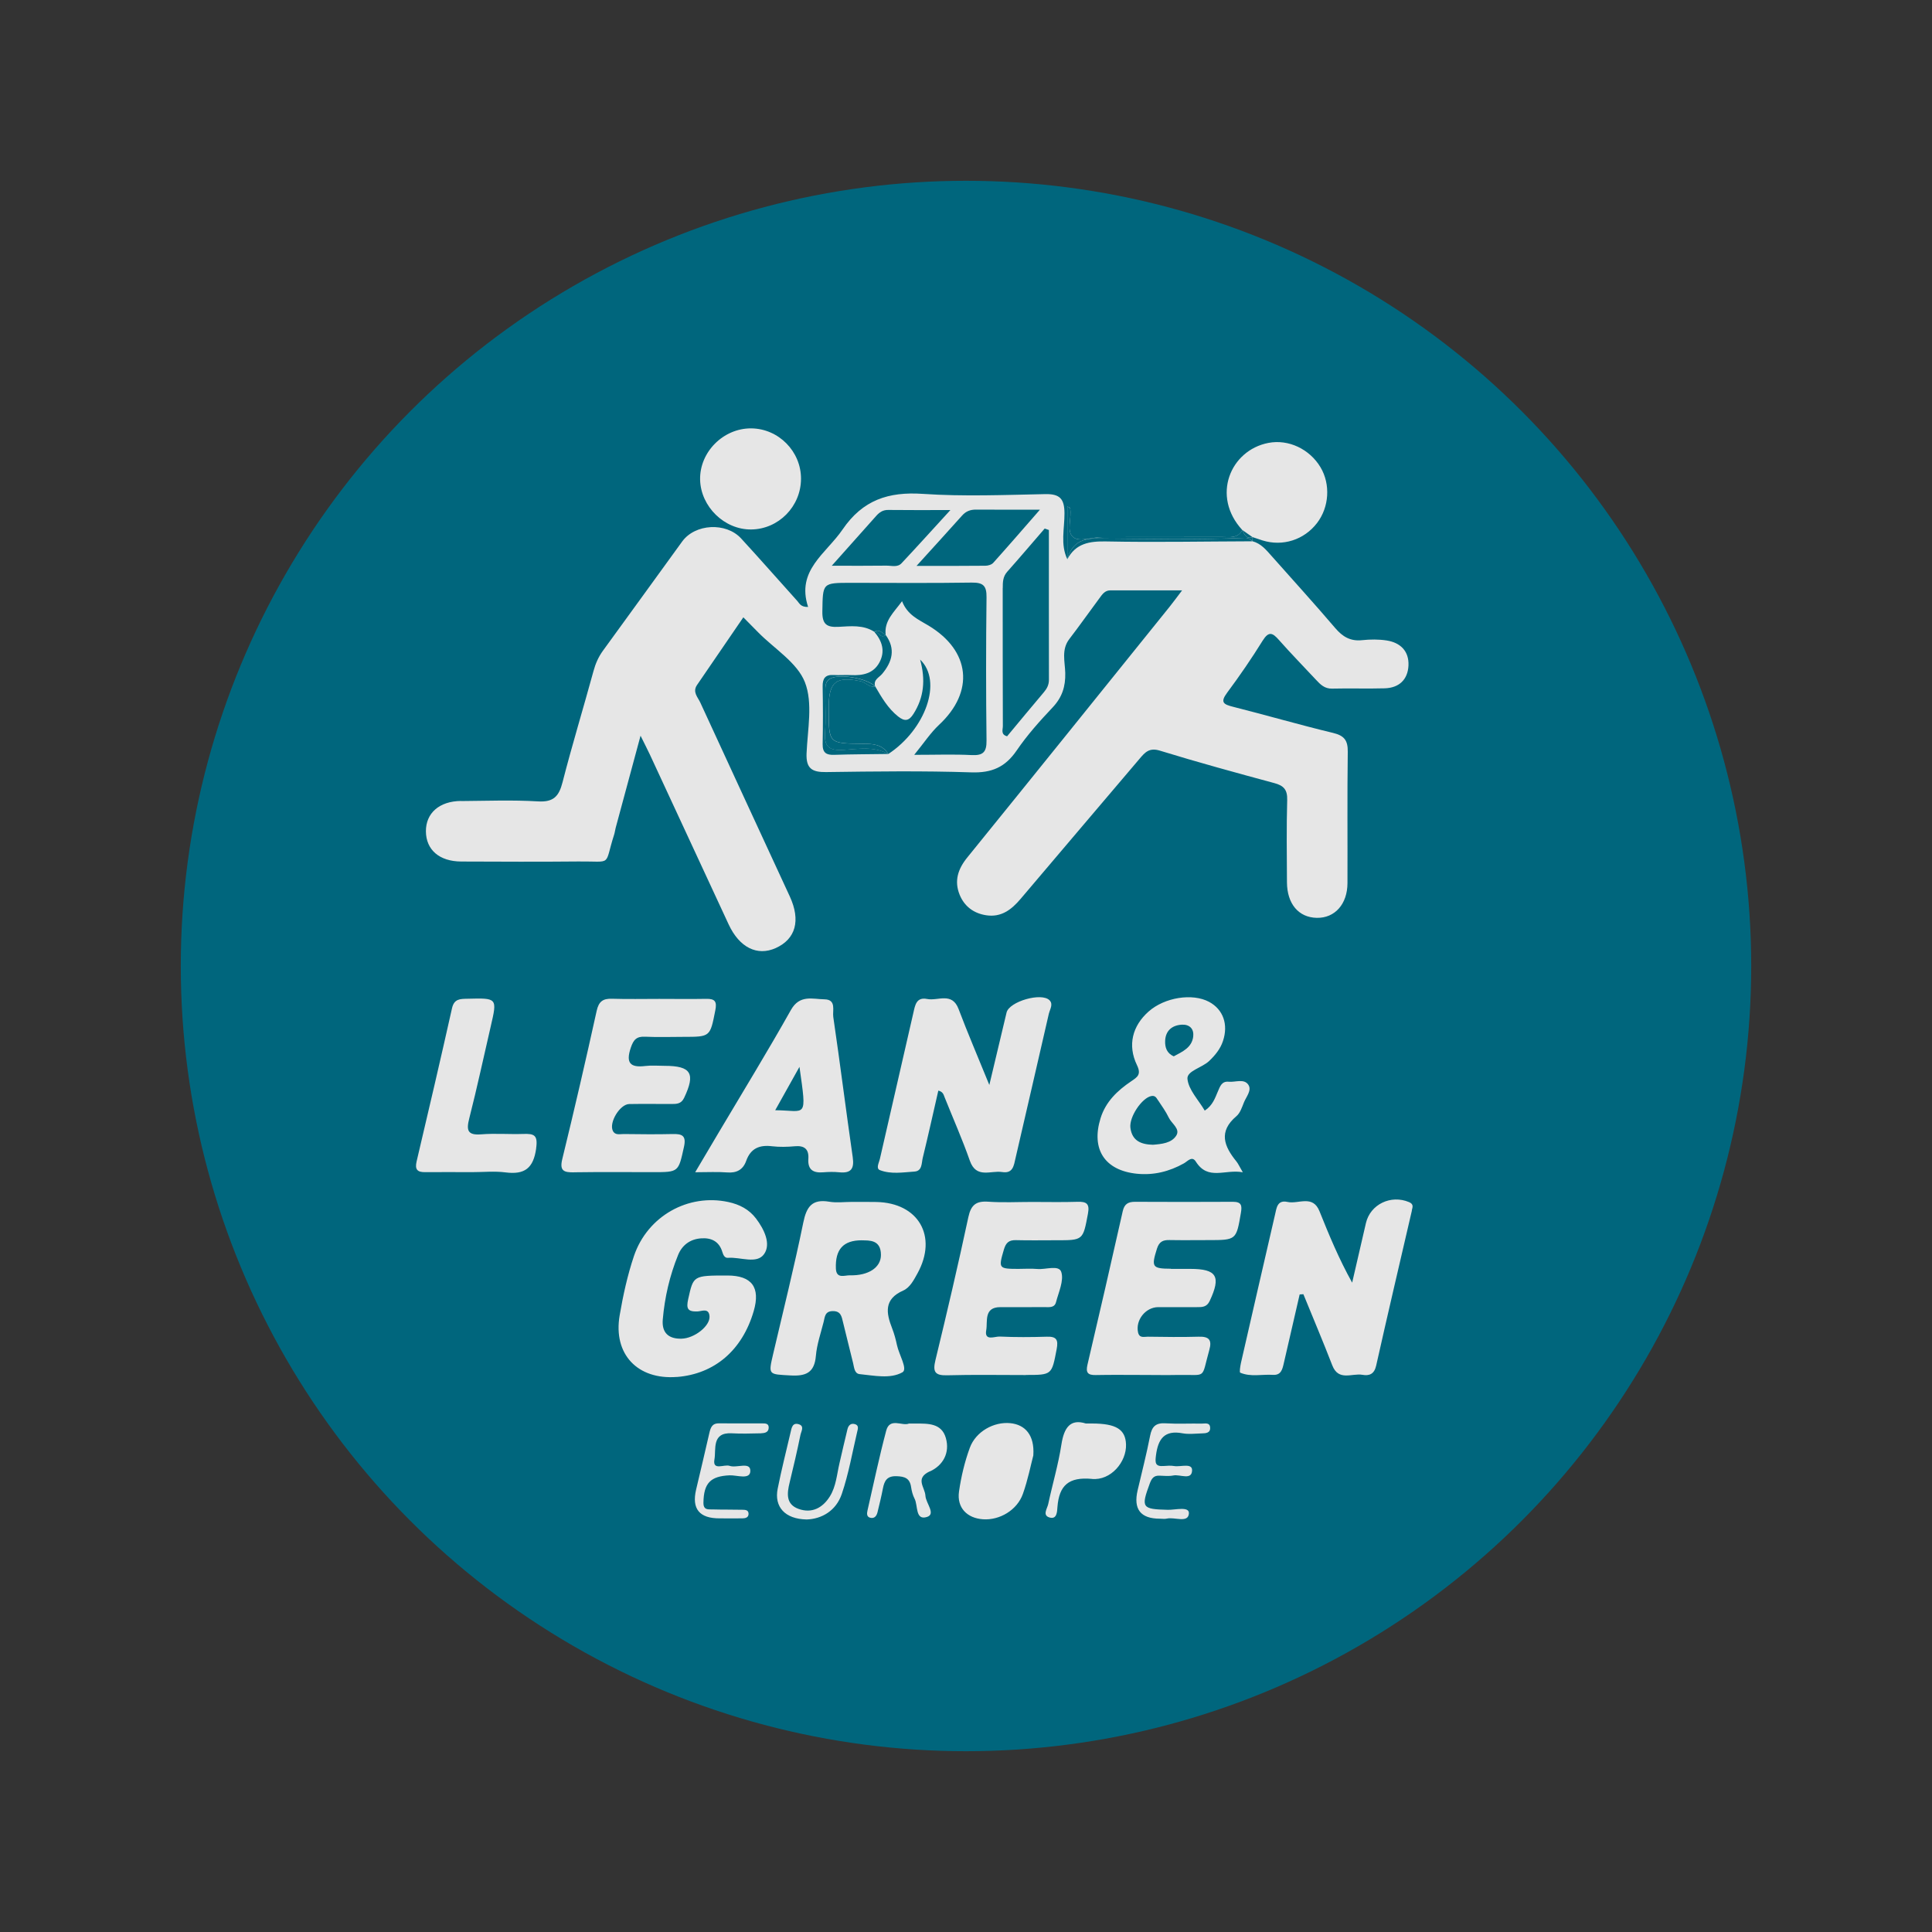 <?xml version="1.0" encoding="UTF-8"?> <svg xmlns="http://www.w3.org/2000/svg" id="Capa_1" viewBox="0 0 400 400"><rect x="0" y="0" width="400" height="400" fill="#333333" stroke="none"/><defs><style> .cls-1 { fill: #e6e6e6; stroke: #fff; stroke-miterlimit: 10; } .cls-2 { fill: #00667d; } </style></defs><circle class="cls-2" cx="200" cy="200" r="162.57"></circle><circle class="cls-1" cx="203.69" cy="200.66" r="128.68"></circle><path class="cls-2" d="M342.54,163.78c-3.29-12.59-8.33-24.47-14.91-35.64-13.12-22.27-30.69-40.22-53.12-53.2-13.25-7.67-27.06-13.99-42.51-15.83-2.72-.33-5.49-.22-8.19-.85h-46.42c-5.48.87-11.13.66-16.49,2.12-12.54,3.42-24.42,8.5-35.54,15.22-20.19,12.2-36.71,28.28-49.18,48.31-8.94,14.35-16.22,29.45-18.32,46.55-.34,2.73-.22,5.5-.86,8.19v46.42c1.04,8.27,1.67,16.54,4.56,24.54,2.88,8,6.45,15.63,10.41,23.09,8.66,16.33,20.71,29.93,34.58,41.99,10.66,9.27,22.74,16.36,35.63,21.98,9.96,4.34,20.2,8.03,31.13,9.11,5.22.52,10.47.56,15.69,1.13h23.21c.61-.55,1.37-.37,2.07-.35,18.7.36,35.99-5.05,52.39-13.4,24.29-12.38,43.88-30.14,58.32-53.3,9.63-15.44,17.24-31.77,19.07-50.23.29-2.97.2-5.97.87-8.91v-37.71c-1.08-6.37-.74-12.92-2.38-19.22ZM155.52,88.69c5.67.04,10.34,4.77,10.32,10.44-.02,5.73-4.64,10.43-10.31,10.49-5.54.06-10.45-4.72-10.58-10.3-.13-5.71,4.8-10.67,10.57-10.63ZM95.44,165.85c5.32-.04,10.65-.25,15.95.07,3.23.19,4.34-1.07,5.08-3.97,1.98-7.72,4.31-15.34,6.41-23.03.42-1.55,1.03-2.93,1.97-4.22,5.48-7.52,10.92-15.06,16.39-22.59,2.67-3.68,9.06-4.04,12.2-.63,3.93,4.27,7.74,8.63,11.63,12.94.44.49.71,1.29,2.24,1.24-2.51-7.59,3.73-11.04,7.14-16.04,4.16-6.1,9.48-7.85,16.6-7.37,8.42.57,16.91.22,25.37.05,3.03-.06,3.95.99,3.97,3.96.02,3.16-.89,6.44.59,9.52v-10.9c.29.14.53.18.56.28.46,2.09-.93,4.94.77,6.14,1.3.91,3.89-.1,5.91-.1,8.29-.03,16.58,0,24.87-.02,1.53,0,3.21.34,4.11-1.45-6.46-7.01-2.48-16.51,5.4-18.03,4.18-.81,8.54,1.28,10.79,5.03,2.11,3.53,1.81,8.28-.72,11.57-2.68,3.48-7.1,4.89-11.28,3.59-.68-.21-1.36-.45-2.04-.68-.01.28-.03.57-.04.85,1.74.45,2.82,1.77,3.94,3.03,4.41,4.97,8.88,9.89,13.19,14.94,1.54,1.81,3.16,2.77,5.58,2.51,1.67-.18,3.41-.19,5.06.06,2.86.44,4.66,2.21,4.53,5.18-.14,2.94-1.95,4.64-4.93,4.73-3.62.1-7.25-.03-10.88.06-1.55.04-2.42-.84-3.34-1.83-2.55-2.74-5.18-5.42-7.66-8.23-1.31-1.49-2.11-1.91-3.38.13-2.29,3.69-4.76,7.29-7.35,10.77-1.51,2.03-.73,2.43,1.25,2.93,6.91,1.74,13.75,3.74,20.67,5.4,2.32.56,3.08,1.54,3.05,3.9-.12,9.06-.03,18.13-.06,27.19-.01,4.37-2.62,7.27-6.35,7.2-3.76-.07-6.16-2.89-6.18-7.37-.03-5.68-.11-11.36.05-17.04.06-2.12-.72-2.97-2.67-3.49-7.93-2.14-15.85-4.31-23.7-6.72-2.18-.67-3.07.35-4.2,1.69-8.2,9.68-16.44,19.32-24.63,29.01-1.9,2.24-4.02,3.87-7.15,3.38-2.58-.4-4.5-1.86-5.47-4.25-1.15-2.84-.36-5.31,1.58-7.7,14-17.26,27.93-34.59,41.88-51.9.74-.92,1.43-1.87,2.6-3.41-5.36,0-10.12,0-14.87,0-1.14,0-1.68.86-2.24,1.62-2.09,2.81-4.11,5.68-6.24,8.46-1.68,2.19-.9,4.68-.84,7.01.07,2.84-.66,5.08-2.64,7.17-2.65,2.8-5.26,5.72-7.42,8.89-2.36,3.46-5.17,4.67-9.38,4.53-10.02-.33-20.06-.2-30.09-.06-2.93.04-4.16-.77-4.03-3.88.21-4.95,1.34-10.42-.34-14.72-1.59-4.06-6.3-6.91-9.64-10.29-.93-.94-1.85-1.88-3.11-3.15-3.25,4.76-6.41,9.39-9.58,14-1.01,1.47.17,2.55.68,3.67,6.14,13.39,12.36,26.74,18.52,40.12,2.3,4.99,1.21,8.83-2.92,10.69-3.83,1.72-7.52-.12-9.74-4.9-5.44-11.72-10.87-23.44-16.31-35.16-.5-1.07-1.05-2.12-1.93-3.91-1.85,6.84-3.5,12.95-5.15,19.07-.13.47-.17.96-.32,1.41-2.15,6.68-.18,5.49-7.36,5.56-8.1.08-16.2.04-24.29.01-4.53-.02-7.29-2.42-7.32-6.24-.03-3.78,2.78-6.26,7.26-6.3ZM255.98,240.46c.37.45.6,1.01,1.33,2.25-3.67-.7-7.19,1.81-9.73-2.22-.79-1.25-1.71-.05-2.46.37-3.04,1.7-6.27,2.5-9.74,2.15-6.66-.68-9.52-5.07-7.52-11.5,1.06-3.42,3.5-5.73,6.35-7.65,1.27-.86,2.13-1.38,1.19-3.33-2-4.14-.94-8.14,2.4-11.1,3.31-2.94,9.08-3.86,12.54-2,2.91,1.57,4.01,4.67,2.86,8.11-.55,1.65-1.61,2.93-2.85,4.12-1.47,1.41-4.67,2.06-4.5,3.72.23,2.27,2.28,4.34,3.58,6.56,1.65-1.08,2.13-2.6,2.74-4.02.44-1.02.79-2.1,2.21-1.96,1.39.14,3.18-.7,4.07.62.78,1.14-.43,2.48-.91,3.67-.4,1-.78,2.19-1.55,2.84-3.79,3.2-2.55,6.25,0,9.38ZM217.17,209.8c-2.27,9.99-4.62,19.97-6.91,29.96-.36,1.59-.54,3.25-2.77,2.9-2.35-.38-5.36,1.45-6.7-2.36-1.55-4.43-3.47-8.74-5.21-13.1-.22-.55-.33-1.17-1.31-1.4-1.07,4.66-2.1,9.32-3.23,13.95-.26,1.08-.09,2.7-1.71,2.81-2.38.16-4.85.59-7.14-.29-.89-.34-.21-1.52-.03-2.29,2.31-10.11,4.63-20.21,6.95-30.32.35-1.55.61-3.28,2.85-2.83,2.22.45,5.14-1.51,6.5,2.07,1.87,4.95,3.96,9.81,6.37,15.73,1.34-5.63,2.45-10.32,3.57-15,.55-2.28,7.25-4.23,8.9-2.53.8.82.08,1.84-.12,2.7ZM164.56,237.32c-1.56.14-3.16.18-4.71,0-2.6-.32-4.43.42-5.36,3.03-.64,1.8-1.95,2.55-3.94,2.39-1.98-.16-3.99-.04-6.62-.04,1.9-3.2,3.42-5.77,4.94-8.34,4.99-8.41,10.1-16.75,14.89-25.27,1.81-3.21,4.47-2.23,6.95-2.19,2.5.04,1.62,2.34,1.81,3.64,1.42,9.67,2.63,19.38,4.03,29.06.35,2.43-.39,3.35-2.8,3.11-1.08-.11-2.18-.09-3.26,0-2.06.18-3.28-.47-3.13-2.77.14-2.01-.8-2.81-2.82-2.62ZM111.01,237.76c-.58,4.15-2.41,5.48-6.37,4.97-2.26-.29-4.58-.05-6.87-.05-3.26,0-6.52-.03-9.78,0-1.59.02-2.12-.56-1.74-2.2,2.49-10.56,4.96-21.13,7.33-31.72.44-1.98,1.68-1.95,3.19-1.98,6.21-.16,6.2-.18,4.83,5.73-1.47,6.34-2.83,12.71-4.44,19.02-.63,2.46-.4,3.56,2.5,3.32,2.88-.23,5.79.02,8.69-.08,2.21-.07,3.05.2,2.65,2.98ZM118.86,242.72c-2.09.03-3.06-.27-2.44-2.77,2.49-10.19,4.85-20.41,7.11-30.65.43-1.95,1.29-2.58,3.17-2.52,3.25.1,6.51.03,9.77.03,3.26,0,6.52.05,9.77-.01,1.79-.03,2.22.55,1.86,2.37-1.09,5.48-1,5.5-6.57,5.5-2.65,0-5.31.1-7.96-.03-1.77-.09-2.41.61-2.97,2.27-1.06,3.14-.16,4.18,3.02,3.79,1.31-.16,2.65-.03,3.98-.03,5.51,0,6.44,1.58,4.04,6.63-.61,1.29-1.59,1.27-2.68,1.27-2.9,0-5.79-.04-8.69.01-1.92.03-4.22,3.82-3.39,5.54.47.98,1.45.66,2.24.67,3.38.04,6.76.08,10.13,0,1.95-.05,2.88.3,2.36,2.65-1.16,5.23-1.05,5.25-6.47,5.24-5.43,0-10.86-.05-16.29.03ZM140.14,285.08c-8.14.63-13.22-4.7-11.85-12.73.71-4.15,1.62-8.32,2.96-12.3,2.81-8.3,11.25-12.97,19.52-11.19,2.34.5,4.33,1.53,5.77,3.44,1.67,2.21,3.14,5.23,1.66,7.34-1.51,2.16-4.92.57-7.48.78-.7.06-.98-.61-1.16-1.19-.66-2.24-2.32-3.01-4.45-2.84-2.23.17-3.89,1.39-4.72,3.45-1.74,4.27-2.77,8.74-3.17,13.34-.24,2.73,1.18,4.05,3.89,3.98,2.67-.07,5.92-2.63,5.79-4.62-.12-1.83-1.65-1.05-2.49-1.02-2.05.08-2.36-.59-1.93-2.54,1.09-4.88.98-4.9,8.11-4.9q7.6,0,5.46,7.36c-2.36,8.11-8.11,13.04-15.92,13.65ZM157.66,296.75c-2.05.03-4.11.12-6.15,0-4.22-.24-3.22,3.37-3.59,5.38-.45,2.46,2.02.97,3.14,1.36,1.47.51,4.29-.93,4.29,1.03,0,1.94-2.79.86-4.31.93-3.92.18-5.34,1.6-5.4,5.64-.03,1.6.98,1.4,1.89,1.42,2.05.06,4.1.02,6.15.07.56.01,1.3,0,1.3.84,0,.78-.65.93-1.27.94-1.57.02-3.14,0-4.71,0q-6.29.03-4.88-5.95c.91-3.87,1.84-7.74,2.72-11.62.26-1.12.52-2.11,1.98-2.1,3.02.02,6.03,0,9.05.01.57,0,1.29,0,1.28.85,0,.95-.73,1.16-1.49,1.18ZM177.49,296.36c-1.02,4.33-1.78,8.76-3.21,12.96-1.18,3.47-4.15,5.17-7.26,5.27-4.52-.08-6.76-2.62-6.01-6.37.77-3.89,1.76-7.75,2.66-11.62.22-.93.36-2.15,1.73-1.72,1.2.38.48,1.47.33,2.18-.68,3.3-1.44,6.59-2.24,9.86-.56,2.26-.82,4.52,1.84,5.48,2.75.99,4.99-.2,6.48-2.58,1.3-2.08,1.45-4.56,2-6.9.55-2.34,1.07-4.69,1.65-7.03.19-.77.69-1.31,1.58-1.03.81.26.58.96.45,1.51ZM176.62,282.19c-.68-2.81-1.41-5.62-2.08-8.43-.29-1.21-.45-2.35-2.17-2.31-1.59.04-1.59,1.21-1.84,2.22-.59,2.34-1.41,4.67-1.61,7.05-.3,3.51-2.09,4.23-5.27,4.05-4.59-.26-4.6-.06-3.57-4.48,2.11-9.05,4.37-18.06,6.23-27.16.67-3.3,1.82-4.93,5.37-4.33,1.53.26,3.13.04,4.7.04h0c1.69.01,3.38-.02,5.07.02,8.72.17,12.71,7.1,8.52,14.75-.77,1.4-1.58,2.97-2.96,3.58-4.04,1.78-3.56,4.62-2.3,7.84.44,1.12.75,2.3,1,3.47.41,1.96,2.28,4.97,1.13,5.62-2.53,1.42-5.85.67-8.84.38-1.12-.11-1.15-1.38-1.38-2.31ZM192.52,304.62c-3.17,1.46-1.01,3.3-.92,5.06.08,1.54,2.23,3.78.32,4.39-2.47.78-1.83-2.38-2.57-3.79-.38-.73-.6-1.59-.72-2.42-.27-1.82-1.33-2.18-3.03-2.23-1.95-.06-2.49.94-2.8,2.52-.32,1.66-.72,3.3-1.12,4.94-.19.77-.63,1.37-1.52,1.14-.77-.2-.68-.92-.56-1.48,1.26-5.53,2.43-11.08,3.88-16.55.74-2.8,3.34-.87,4.71-1.47.64,0,1,0,1.36,0,2.58,0,5.4-.1,6.28,3,.87,3.06-.58,5.67-3.3,6.91ZM213.95,301.28c-.53,2-1.13,5.08-2.17,8.01-1.19,3.37-4.83,5.5-8.26,5.26-3.33-.23-5.44-2.42-4.97-5.73.44-3.07,1.17-6.16,2.24-9.07,1.24-3.38,4.99-5.43,8.36-5.1,3.13.3,5.06,2.51,4.79,6.63ZM212.38,284.69c-5.43,0-10.86-.1-16.28.05-2.58.07-3.01-.75-2.42-3.17,2.39-9.84,4.69-19.7,6.81-29.59.55-2.55,1.63-3.36,4.14-3.18,3,.21,6.03.05,9.04.05,3.14,0,6.27.07,9.41-.03,1.86-.06,2.56.38,2.17,2.45-1.04,5.51-.95,5.52-6.6,5.51-2.77,0-5.55.05-8.32-.02-1.47-.04-2.08.56-2.49,1.96-1.13,3.87-1.11,3.98,2.96,3.99,1.33,0,2.66-.1,3.98.02,1.73.16,4.47-.91,4.95.63.57,1.8-.56,4.18-1.1,6.26-.32,1.22-1.51,1-2.44,1-3.02.02-6.03.02-9.05.01-3.51-.02-2.63,2.98-2.95,4.76-.43,2.35,1.77,1.28,2.77,1.33,3.25.15,6.51.13,9.77.03,2.03-.07,2.41.66,2.04,2.58-1.02,5.32-.94,5.34-6.37,5.34ZM226.06,306.19c-4.79-.44-6.78,1.32-7.13,5.83-.07.93-.08,2.64-1.67,2.15-1.48-.46-.44-1.84-.24-2.76.88-4.12,2.09-8.18,2.73-12.32.54-3.51,1.84-5.39,5.06-4.37.83,0,1.07,0,1.31,0,4.95.01,6.9,1.21,7.01,4.32.13,3.64-3.14,7.53-7.07,7.16ZM248.81,296.77c-1.33.03-2.69.22-3.97-.02-3.79-.72-5.08,1.2-5.51,4.58-.2,1.53-.17,2.33,1.61,2.19.72-.06,1.46-.11,2.17.01,1.31.22,3.74-.7,3.7.89-.06,2.14-2.5.78-3.88,1.06-.93.19-1.92.07-2.89.04-1.17-.04-1.6.57-1.99,1.62-1.86,5.01-1.62,5.32,3.73,5.45,1.54.04,4.47-.78,4.37.75-.14,2.08-2.96.69-4.57,1.07-.46.11-.96.02-1.44.02q-6,0-4.6-5.91c.88-3.75,1.84-7.49,2.58-11.27.37-1.88,1.15-2.68,3.13-2.57,2.52.15,5.06.02,7.59.06.64.01,1.61-.28,1.7.76.11,1.2-.87,1.25-1.73,1.27ZM242.44,262.71c1.33,0,2.66,0,3.99,0,5.51,0,6.41,1.55,4.02,6.65-.61,1.3-1.6,1.27-2.69,1.27-2.66,0-5.32-.01-7.98,0-2.62.02-4.71,2.69-4.16,5.22.28,1.27,1.28.89,2.01.9,3.5.05,7.01.1,10.51,0,2.14-.07,2.84.62,2.23,2.76-1.74,6.21-.37,5.04-6.49,5.16-2.3.05-4.59,0-6.89,0-3.38,0-6.77-.05-10.15.02-1.65.03-2.07-.53-1.69-2.15,2.48-10.58,4.92-21.17,7.3-31.77.33-1.49,1.12-1.95,2.52-1.95,6.77.03,13.54.04,20.3,0,1.74,0,1.91.74,1.65,2.26-.97,5.66-.92,5.67-6.8,5.67-2.66,0-5.32.04-7.98-.01-1.36-.03-2.14.32-2.61,1.8-1.18,3.76-1.01,4.12,2.88,4.14ZM292.32,250.62c-2.48,10.7-5,21.4-7.4,32.12-.4,1.78-1.44,2.15-2.85,1.9-2.15-.38-4.94,1.4-6.24-1.97-1.91-4.94-3.98-9.81-5.98-14.72-.26.02-.51.04-.77.05-1.1,4.77-2.19,9.55-3.3,14.32-.28,1.2-.56,2.43-2.22,2.33-2.27-.15-4.6.48-6.78-.45-.2-.09,0-1.33.14-2,2.34-10.24,4.69-20.48,7.06-30.72.32-1.38.45-3.1,2.59-2.63,2.24.5,5.22-1.57,6.62,1.93,1.97,4.91,3.99,9.8,6.76,14.78.95-4.11,1.89-8.22,2.85-12.33.91-3.9,5.17-5.93,8.92-4.35,1.02.43.74,1.04.58,1.72Z"></path><path class="cls-2" d="M227.05,111.49c10.22.08,20.45.32,30.67-.13.65-.03,1.15.25,1.58.71.01-.28.03-.57.04-.85-1.35.43-1.7-.59-2.14-1.49-.91,1.79-2.59,1.45-4.11,1.45-8.29.01-16.58-.02-24.87.02-2.02,0-4.61,1.02-5.91.1-1.7-1.2-.31-4.05-.77-6.14-.02-.09-.27-.14-.56-.28v10.9c.86-3.08,2.73-4.33,6.07-4.3Z"></path><path class="cls-2" d="M229.06,112.1c10.07.2,20.16,0,30.23-.03-.43-.46-.92-.74-1.58-.71-10.22.44-20.45.2-30.67.13-3.34-.03-5.21,1.23-6.07,4.3,1.76-3.3,4.58-3.76,8.09-3.69Z"></path><path class="cls-2" d="M259.34,111.22c-.71-.5-1.43-.99-2.14-1.49.44.89.79,1.91,2.14,1.49Z"></path><path class="cls-2" d="M173.61,129.78c2.49-.13,5.09-.46,7.4,1.02,1.02-.61,1.63.25,2.36.67-.35-2.94,1.66-4.64,3.39-7,1.12,2.87,3.4,3.8,5.46,5.04,8.72,5.24,9.56,13.69,2.22,20.54-1.78,1.66-3.15,3.77-5.16,6.23,4.47,0,8.18-.14,11.86.05,2.35.12,3.14-.57,3.11-3-.12-9.89-.12-19.79,0-29.68.03-2.4-.71-3.06-3.08-3.03-8.32.13-16.65.05-24.97.05-5.98,0-5.84,0-5.94,5.94-.04,2.65.92,3.3,3.35,3.17Z"></path><path class="cls-2" d="M207.6,121.77c0,9.52,0,19.04.03,28.57,0,.71-.48,1.74.88,2.1,2.51-3.02,5.04-6.09,7.61-9.12.65-.77,1.05-1.54,1.05-2.59-.02-10.33-.01-20.66-.01-31-.29-.1-.58-.2-.87-.3-2.59,2.99-5.14,6-7.77,8.96-.9,1.02-.91,2.16-.91,3.37Z"></path><path class="cls-2" d="M178.21,141.04c-5.07-1.07-6.6.1-6.62,5.23,0,.24,0,.48,0,.72,0,6.91,0,6.93,6.93,6.99,2.09.02,4.14.04,5.39,2.13,7.69-5.06,11.31-15.06,6.59-19.55,1.16,4.2.79,7.84-1.38,11.25-.94,1.48-1.82,1.6-3.17.53-2.13-1.69-3.43-3.97-4.76-6.25-1.22.33-1.91-.83-2.97-1.05Z"></path><path class="cls-2" d="M204.01,117.13c.55,0,1.27-.21,1.62-.59,3.08-3.43,6.1-6.92,9.68-11.02-5.09,0-9.17.02-13.25-.01-1.17-.01-2.09.35-2.87,1.23-2.89,3.23-5.81,6.43-9.43,10.42,5.4,0,9.83.02,14.25-.03Z"></path><path class="cls-2" d="M183.53,117.11c1.05-.01,2.28.41,3.12-.49,3.23-3.44,6.39-6.95,10.12-11.02-4.97,0-8.92.03-12.87-.02-1.1-.02-1.82.48-2.48,1.22-2.87,3.22-5.74,6.44-9.21,10.33,4.35,0,7.83.03,11.32-.02Z"></path><path class="cls-2" d="M181.01,130.8c1.62,1.89,2.31,4.01,1.08,6.32-1.24,2.33-3.46,2.77-5.89,2.65-1.2-.06-2.41.05-3.61-.02-1.75-.1-2.3.73-2.27,2.39.07,3.97.08,7.95,0,11.92-.03,1.78.74,2.28,2.39,2.22,3.73-.13,7.46-.12,11.19-.18-2.97-1.66-6.19-1.03-9.31-.85-2.66.16-3.99-.49-3.78-3.45.21-2.88.02-5.79.06-8.69.01-1.08-.04-2.18,1.25-2.73,2.06-.89,7.36.07,9.06,1.7-.39-1.36.82-1.79,1.47-2.57,2.09-2.51,2.82-5.16.72-8.05-1.1.88-1.48-.79-2.36-.67Z"></path><path class="cls-2" d="M181.01,130.8c.88-.11,1.26,1.56,2.36.67-.73-.43-1.34-1.28-2.36-.67Z"></path><path class="cls-2" d="M172.12,140.4c-1.28.55-1.23,1.65-1.25,2.73-.03,2.9.15,5.81-.06,8.69-.21,2.97,1.11,3.61,3.78,3.45,3.12-.19,6.34-.81,9.31.85-1.25-2.09-3.29-2.12-5.39-2.13-6.94-.06-6.94-.08-6.93-6.99,0-.24,0-.48,0-.72.02-5.13,1.55-6.3,6.62-5.23,1.06.22,1.75,1.38,2.97,1.05-1.7-1.63-7-2.59-9.06-1.7Z"></path><path class="cls-2" d="M178.46,256.79c-3.94-.02-5.54,1.95-5.4,5.82.08,2.24,1.82,1.4,2.9,1.43,3.82.1,6.43-1.61,6.43-4.21,0-3.19-2.42-3-3.93-3.03Z"></path><path class="cls-2" d="M239.71,227.74c-.3-.46-.55-.98-1.37-.81-1.93.4-4.59,4.32-4.3,6.58.35,2.72,2.25,3.44,4.66,3.5,1.81-.15,3.85-.33,4.84-1.91.86-1.39-.96-2.46-1.55-3.69-.62-1.29-1.47-2.47-2.27-3.67Z"></path><path class="cls-2" d="M247.04,214.56c.19-1.63-.85-2.5-2.37-2.41-2.01.12-3.36,1.24-3.44,3.36-.05,1.32.33,2.57,1.79,3.19,1.79-.97,3.76-1.79,4.03-4.14Z"></path><path class="cls-2" d="M160.5,229.86c6.46.04,6.58,2.06,5.02-8.98-1.95,3.48-3.42,6.11-5.02,8.98Z"></path></svg> 